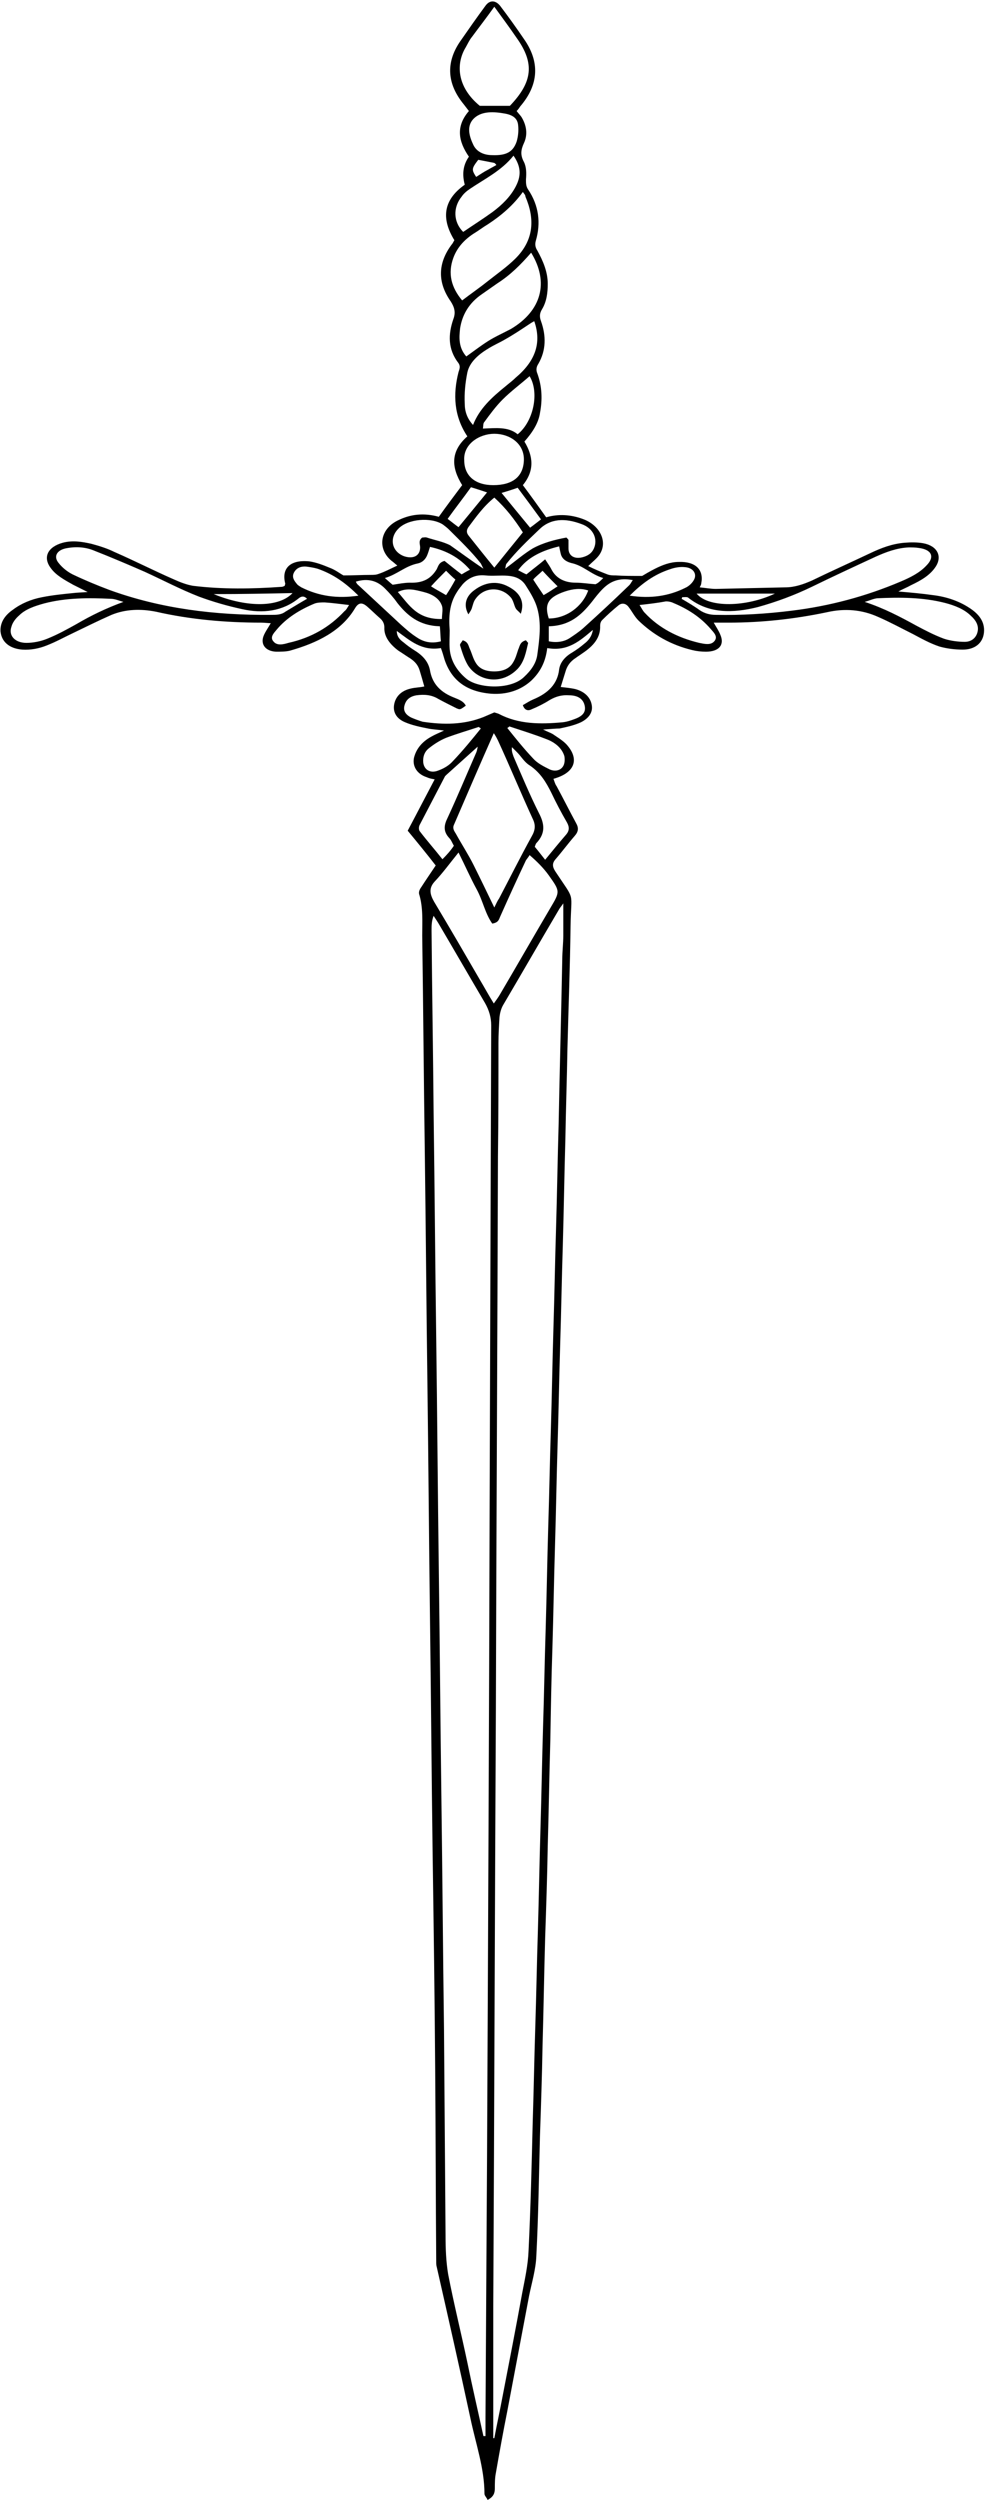 <?xml version="1.0" encoding="UTF-8"?>
<!DOCTYPE svg PUBLIC '-//W3C//DTD SVG 1.0//EN'
          'http://www.w3.org/TR/2001/REC-SVG-20010904/DTD/svg10.dtd'>
<svg height="481.8" preserveAspectRatio="xMidYMid meet" version="1.0" viewBox="163.2 9.2 189.9 481.8" width="189.9" xmlns="http://www.w3.org/2000/svg" xmlns:xlink="http://www.w3.org/1999/xlink" zoomAndPan="magnify"
><g id="change1_1"
  ><path d="M267.9,149.8c1,0.5,1.7,0.7,2.2,1.1c0.9,0.6,2,1.3,2.6,2.1c2.2,2.7,1.2,5.2-2.8,6.3c0.2,0.5,0.3,1,0.6,1.4 c1.3,2.4,2.5,4.8,3.8,7.2c0.5,0.9,0.4,1.6-0.3,2.4c-1.3,1.5-2.4,3-3.7,4.5c-0.7,0.8-0.6,1.5,0,2.4c3.9,5.9,3,3.5,2.9,10.5 c-0.1,7.8-0.4,15.7-0.6,23.5c-0.1,5.8-0.3,11.7-0.4,17.5c-0.2,6.9-0.3,13.8-0.5,20.7c-0.2,6.3-0.3,12.6-0.5,18.9 c-0.2,6.4-0.3,12.9-0.5,19.3c-0.2,6.5-0.3,13-0.5,19.5c-0.2,6.6-0.3,13.1-0.5,19.7c-0.2,5.9-0.3,11.8-0.4,17.7 c-0.2,6.8-0.3,13.7-0.5,20.5c-0.1,5.9-0.3,11.8-0.5,17.7c-0.2,6.9-0.3,13.8-0.5,20.7c-0.1,5.8-0.3,11.7-0.5,17.5 c-0.2,7.7-0.3,15.4-0.7,23.1c-0.1,2.6-0.9,5.2-1.4,7.7c-1.4,7.4-2.8,14.8-4.2,22.2c-0.8,4-1.5,7.9-2.2,11.9c-0.2,1-0.2,2-0.2,3 c0,0.8-0.2,1.6-1.4,2.2c-0.2-0.5-0.6-0.8-0.6-1.2c0-4.9-1.7-9.7-2.7-14.5c-2.1-9.8-4.3-19.5-6.5-29.2c-0.1-0.3-0.1-0.7-0.1-1 c-0.1-12.3-0.1-24.7-0.2-37c-0.1-14.1-0.3-28.2-0.5-42.2c-0.2-14.8-0.3-29.6-0.5-44.5c-0.2-15.2-0.3-30.4-0.5-45.7 c-0.2-14.7-0.3-29.5-0.5-44.2c-0.2-14-0.3-28-0.5-42c0-2.7,0.2-5.4-0.6-8c-0.1-0.4,0.1-0.9,0.4-1.3c0.9-1.4,1.8-2.7,2.8-4.2 c-1.7-2.2-3.5-4.4-5.4-6.7c1.7-3.2,3.4-6.5,5.2-9.9c-0.6-0.1-1.1-0.2-1.5-0.4c-1.9-0.6-2.8-2.1-2.5-3.7c0.4-1.7,1.5-3.1,3.3-4.1 c0.7-0.4,1.4-0.7,2.5-1.2c-1.3-0.2-2.2-0.2-3.1-0.4c-1.5-0.3-3-0.6-4.4-1.2c-1.7-0.7-2.4-2-2.1-3.5c0.3-1.5,1.4-2.6,3.2-3 c0.8-0.2,1.7-0.2,2.6-0.4c-0.3-1.1-0.6-2.1-0.9-3.1c-0.3-1-0.9-1.7-1.8-2.3c-0.8-0.5-1.5-1-2.3-1.5c-1.6-1.2-2.8-2.7-2.7-4.5 c0-0.7-0.3-1.3-0.9-1.8c-0.8-0.7-1.5-1.4-2.3-2.1c-1.1-1-1.8-0.9-2.5,0.3c-2.6,4.3-7.2,6.6-12.5,8.1c-0.8,0.2-1.8,0.2-2.7,0.2 c-2-0.1-3-1.4-2.4-3c0.3-0.8,0.9-1.6,1.4-2.5c-0.6,0-1.2-0.1-1.8-0.1c-6.9,0-13.7-0.6-20.3-2.1c-3-0.6-5.9-0.5-8.6,0.6 c-2.5,1.1-4.9,2.3-7.4,3.5c-1.7,0.8-3.3,1.7-5.1,2.4c-1.5,0.6-3.1,0.9-4.7,0.8c-2.5-0.2-4-1.5-4.2-3.5c-0.1-1.7,0.8-3.1,2.4-4.2 c1.6-1.2,3.5-2,5.6-2.4c2-0.4,4-0.6,6-0.8c0.8-0.1,1.5-0.1,2.8-0.2c-1.2-0.6-2-1-2.8-1.4c-1.6-0.9-3.3-1.8-4.3-3.2 c-1.6-2.1-0.6-4.1,2.3-4.9c1.9-0.5,3.7-0.2,5.5,0.2c1.5,0.4,3.1,0.9,4.5,1.6c3.9,1.7,7.6,3.6,11.5,5.3c1.1,0.5,2.4,1,3.6,1.2 c5.7,0.7,11.4,0.6,17.1,0.2c0.2,0,0.4-0.1,0.6-0.2c0-0.2,0.1-0.3,0.1-0.4c-0.8-3,1-4.7,4.7-4.3c1.3,0.2,2.6,0.7,3.8,1.2 c1.1,0.4,2,1.1,2.7,1.5c2,0,3.6-0.1,5.2-0.1c0.6,0,1.1,0,1.6-0.2c1.2-0.4,2.3-1,3.6-1.6c-0.5-0.4-0.8-0.7-1.1-0.9 c-2.8-2.3-2.3-6.1,1.2-7.8c2.4-1.2,5-1.5,7.9-0.7c1.5-2.1,3-4.1,4.5-6.1c-2.1-3.4-2.3-6.5,1-9.4c-2.6-3.9-2.8-8.1-1.7-12.4 c0.2-0.6,0.4-1.1,0-1.7c-2.1-2.7-2-5.6-1-8.5c0.5-1.3,0.2-2.3-0.5-3.4c-2.6-3.7-2.5-7.4,0.2-11c0.2-0.2,0.3-0.5,0.5-0.8 c-2.4-3.9-2.4-7.6,2-10.7c-0.5-1.9-0.4-3.7,0.8-5.4c-2-2.9-2.6-5.8,0-8.8c-0.3-0.4-0.7-0.9-1-1.3c-3.2-3.9-3.5-8-0.7-12.1 c1.6-2.3,3.2-4.6,4.9-6.9c0.8-1.1,1.9-1.1,2.8,0c1.6,2.1,3.1,4.2,4.6,6.4c3.1,4.4,2.9,8.8-0.7,13c-0.2,0.3-0.4,0.6-0.7,0.9 c0.3,0.4,0.6,0.7,0.9,1.1c1,1.6,1.3,3.4,0.5,5.1c-0.6,1.3-0.7,2.3,0,3.6c0.5,1,0.5,2.2,0.4,3.4c0,0.7,0,1.3,0.4,1.9 c2.1,3.1,2.5,6.5,1.5,9.9c-0.2,0.7-0.1,1.3,0.3,1.9c1.1,2,2,4.1,2,6.4c0,1.7-0.2,3.4-1.1,4.9c-0.5,0.8-0.5,1.5-0.2,2.3 c1,2.8,1,5.6-0.5,8.2c-0.4,0.6-0.5,1.2-0.2,1.9c0.9,2.5,1,5,0.5,7.6c-0.3,2-1.5,3.8-3,5.5c1.7,2.8,2,5.6-0.3,8.4 c1.5,2,3,4.1,4.5,6.2c2.4-0.7,4.8-0.5,7,0.3c3.4,1.2,5,4.5,3.2,7c-0.5,0.7-1.3,1.3-2.1,2.1c1.2,0.6,2.4,1.1,3.7,1.6 c0.5,0.2,1.1,0.2,1.6,0.2c1.5,0.1,3.1,0.1,5.1,0.1c0.5-0.3,1.5-0.9,2.5-1.4c1.4-0.7,2.9-1.3,4.6-1.3c3.2-0.1,4.8,1.5,4.3,4.1 c0,0.2-0.1,0.4-0.3,0.8c1.1,0.1,2.1,0.3,3.1,0.3c4.5-0.1,9-0.2,13.4-0.3c1.8,0,3.5-0.6,5.1-1.3c3.7-1.8,7.5-3.5,11.3-5.3 c2.1-1,4.2-1.8,6.6-2c1.2-0.1,2.5-0.1,3.6,0.1c2.7,0.5,3.7,2.5,2.4,4.5c-1.1,1.7-2.9,2.7-4.8,3.6c-0.7,0.4-1.5,0.7-2.4,1.2 c2.4,0.2,4.6,0.4,6.7,0.7c2.5,0.3,4.9,1.1,6.9,2.4c1.9,1.2,3.1,2.7,2.9,4.8c-0.2,2-1.7,3.3-4.1,3.3c-1.5,0-3.1-0.2-4.5-0.6 c-1.8-0.6-3.4-1.5-5.1-2.4c-2.2-1.1-4.4-2.3-6.7-3.3c-3.1-1.4-6.4-1.7-9.9-0.9c-6.2,1.3-12.5,2-18.9,2c-0.9,0-1.8,0-2.9,0 c0.5,0.9,1,1.6,1.3,2.4c0.8,1.9-0.3,3.2-2.8,3.2c-0.9,0-1.8-0.1-2.6-0.3c-4.2-1-7.6-3-10.4-5.7c-0.8-0.8-1.2-1.7-1.9-2.6 c-0.5-0.7-1.3-0.9-2-0.3c-1.1,0.9-2.1,1.8-3.1,2.8c-0.3,0.3-0.4,0.7-0.4,1.1c0.1,2.3-1.3,3.9-3.4,5.3c-0.4,0.3-0.9,0.6-1.3,0.9 c-1.1,0.7-1.7,1.6-2,2.7c-0.3,1-0.6,1.9-0.9,2.9c0.9,0.1,1.9,0.2,2.8,0.4c1.9,0.5,3,1.7,3.2,3.2c0.2,1.4-0.7,2.5-2.1,3.2 c-1.3,0.6-2.7,0.9-4.1,1.2C270.4,149.6,269.4,149.7,267.9,149.8z M256.4,478.7c0.1,0,0.2,0,0.4,0c0-1.2,0-2.4,0-3.6 c0.1-16.8,0.2-33.7,0.3-50.5c0.2-42.1,0.4-84.2,0.5-126.3c0.1-30.5,0.2-61,0.3-91.5c0-1.5-0.4-2.9-1.2-4.3c-3-5.1-6-10.3-9-15.4 c-0.3-0.5-0.6-0.9-0.9-1.4c-0.4,1-0.4,1.9-0.4,2.8c0.1,11.8,0.3,23.6,0.4,35.4c0.2,14.4,0.3,28.8,0.5,43.2 c0.2,14.9,0.3,29.9,0.5,44.8c0.2,14.7,0.3,29.4,0.5,44c0.2,14.8,0.3,29.6,0.5,44.4c0.1,13.3,0.2,26.6,0.3,39.8c0,2.5,0.1,5,0.5,7.4 c1.1,5.7,2.5,11.3,3.7,17C254.3,469.4,255.4,474.1,256.4,478.7z M258.3,479.1c0.1,0,0.2,0,0.2,0c0.5-2.7,1.1-5.4,1.6-8.1 c1.3-6.7,2.6-13.4,3.8-20c0.5-2.6,1.1-5.3,1.2-8c0.4-8.2,0.6-16.5,0.8-24.7c0.2-6.2,0.3-12.3,0.5-18.5c0.2-6.2,0.3-12.3,0.5-18.5 c0.2-6.6,0.3-13.1,0.5-19.7c0.2-6.6,0.3-13.1,0.5-19.7c0.2-6.2,0.3-12.5,0.5-18.7c0.2-6.6,0.3-13.3,0.5-19.9 c0.2-6.2,0.3-12.3,0.5-18.5c0.2-6.6,0.3-13.1,0.5-19.7c0.2-6.4,0.3-12.7,0.5-19.1c0.2-6.7,0.3-13.4,0.5-20.1 c0.2-10.6,0.5-21.2,0.7-31.8c0-1.5,0.2-3.1,0.2-4.6c0-2,0-4,0-6.2c-0.4,0.6-0.7,0.9-0.9,1.3c-3.6,6.1-7.1,12.2-10.7,18.3 c-0.4,0.7-0.6,1.5-0.7,2.3c-0.1,1.7-0.2,3.3-0.2,5c0,7.3,0,14.6-0.1,21.9c-0.1,35.6-0.3,71.2-0.4,106.8 c-0.2,38.3-0.3,76.6-0.5,114.8c0,5.1,0,10.2,0,15.3C258.3,472.4,258.3,475.7,258.3,479.1z M251.6,173.5c-1.7,2.1-3,3.9-4.6,5.6 c-1.2,1.3-0.9,2.5-0.1,3.9c3,5,5.9,10,8.8,15c0.9,1.5,1.7,3,2.7,4.6c0.5-0.7,0.8-1.1,1.1-1.6c3.3-5.6,6.5-11.2,9.8-16.8 c1.9-3.2,1.9-3.2-0.3-6.3c-1-1.4-2.3-2.7-3.7-3.9c-0.3,0.5-0.5,0.7-0.7,1c-1.7,3.6-3.3,7.1-4.9,10.7c-0.3,0.6-0.3,1.3-1.6,1.5 c-1.4-2-1.8-4.4-3-6.6C253.9,178.4,252.9,176.1,251.6,173.5z M249.9,130.7c0,1.2-0.1,2.4,0,3.6c0.2,2.2,1.3,4.1,3.2,5.7 c2.3,1.9,8.5,2.2,11.1-0.3c1.4-1.3,2.4-2.7,2.6-4.4c0.4-2.9,0.8-5.9,0-8.8c-0.4-1.5-1.3-3-2.2-4.4c-1.7-2.8-5.1-1.7-7.8-2 c-1.9-0.2-3.3,0.5-4.4,1.7c-0.4,0.5-0.8,1-1.1,1.5C249.8,125.6,249.7,128.1,249.9,130.7z M258.5,184.1c0.4-0.8,0.6-1.3,0.9-1.7 c2.1-4,4.1-8,6.3-12c0.7-1.2,0.8-2.2,0.2-3.4c-2.3-5-4.4-10.1-6.7-15.1c-0.2-0.4-0.4-0.8-0.8-1.4c-2.7,6.1-5.2,11.9-7.7,17.7 c-0.3,0.7,0.1,1.2,0.4,1.7c1.1,2,2.4,4,3.4,6C255.8,178.5,257.1,181.2,258.5,184.1z M268.7,134.1c-0.3,2.6-1.3,4.6-3.1,6.3 c-2.1,1.9-4.8,2.7-7.7,2.5c-4.9-0.4-7.7-2.7-9-6.6c-0.2-0.7-0.4-1.4-0.7-2.2c-3.7,0.6-5.9-1.4-8.5-3.3c0,1.1,0.6,1.7,1.3,2.2 c0.7,0.6,1.4,1.1,2.2,1.6c1.6,1,2.6,2.2,2.9,3.8c0.4,2.3,1.7,4,4.3,5.1c0.9,0.4,2.1,0.7,2.6,1.7c-1.1,0.8-1.1,0.8-1.8,0.5 c-1.2-0.6-2.4-1.2-3.5-1.8c-1.3-0.8-2.7-0.9-4.2-0.7c-1.2,0.2-2,0.8-2.3,1.9c-0.3,1,0.1,1.8,1.3,2.4c0.7,0.3,1.5,0.6,2.2,0.8 c4,0.6,7.9,0.6,11.7-0.9c0.7-0.3,1.4-0.6,2.1-0.9c0.3,0.1,0.7,0.2,0.9,0.3c3.8,2,8,2,12.3,1.6c0.9-0.1,1.7-0.4,2.5-0.7 c1.5-0.6,2-1.4,1.7-2.6c-0.3-1.2-1.3-1.9-3-1.9c-1.3-0.1-2.5,0.2-3.7,0.9c-1.1,0.7-2.3,1.3-3.5,1.8c-0.8,0.4-1.4,0.1-1.7-0.8 c0.7-0.4,1.3-0.8,2-1.1c2.9-1.2,4.7-3,5-5.8c0.2-1.4,1.2-2.5,2.6-3.3c0.8-0.5,1.5-1,2.2-1.6c0.8-0.6,1.5-1.4,1.7-2.7 C275,132.7,272.7,134.8,268.7,134.1z M258.5,10.5c-1.5,2.1-2.9,3.9-4.3,5.8c-0.5,0.6-0.8,1.3-1.2,2c-1.9,3.1-1.8,7.6,2.7,11.3 c2,0,3.9,0,5.8,0c4.4-4.6,4.8-8.2,1.3-13.1C261.5,14.6,260.1,12.7,258.5,10.5z M222.4,124.6c-0.6-0.6-1.1-0.5-1.6-0.1 c-3.1,2.5-6.9,3-10.9,2.1c-2.8-0.6-5.6-1.4-8.3-2.4c-3.6-1.4-7-3.2-10.5-4.8c-3.2-1.4-6.5-2.8-9.8-4.1c-1.7-0.7-3.6-0.8-5.5-0.4 c-1.7,0.4-2.3,1.6-1.3,2.8c0.7,0.9,1.7,1.7,2.7,2.2c2.3,1.1,4.7,2.1,7.1,3c9.9,3.6,20.4,4.9,31.2,4.8c1,0,1.9,0,2.7-0.6 C219.7,126.2,221,125.4,222.4,124.6z M294.7,124.3c0,0.1,0,0.2-0.1,0.3c1.2,0.7,2.4,1.4,3.5,2.2c0.9,0.6,1.9,0.9,3.1,0.9 c4.9,0.1,9.8-0.2,14.6-0.8c7.4-0.9,14.4-2.8,21-5.6c1.9-0.8,3.7-1.7,5-3.1c1.7-1.7,1-3.1-1.5-3.4c-0.6-0.1-1.3-0.1-1.9-0.1 c-2.3,0.1-4.4,0.9-6.4,1.8c-4.1,1.9-8.2,3.8-12.3,5.8c-3.3,1.6-6.8,2.9-10.4,3.9c-4.8,1.2-9.5,1.3-13.4-1.8 C295.7,124.2,295.1,124.3,294.7,124.3z M264,46.2c-1.8,2.5-4.1,4.5-6.7,6.2c-1,0.6-1.9,1.3-2.9,1.9c-1.8,1.2-3.1,2.7-3.8,4.6 c-1.1,3-0.4,5.7,1.7,8.2c1.7-1.3,3.3-2.4,4.8-3.6c1.9-1.5,3.9-2.9,5.5-4.5c3.6-3.6,3.7-7.7,1.9-11.9 C264.5,46.8,264.3,46.6,264,46.2z M265.6,57.9c-2,2.3-4,4.3-6.5,5.9c-1,0.7-2,1.4-3,2.1c-2.5,1.7-3.8,4-4.2,6.6 c-0.2,1.8-0.3,3.7,1.2,5.4c1.4-1,2.7-2,4.1-2.9c1.4-0.9,3-1.6,4.5-2.4C267.6,69.1,269.1,63.6,265.6,57.9z M266.2,71.1 c-0.4,0.2-0.7,0.4-1,0.6c-1.5,1-3,2-4.6,2.9c-1,0.6-2.2,1.1-3.3,1.8c-2,1.2-3.6,2.7-4,4.6c-0.4,2-0.6,4-0.5,6 c0,1.4,0.4,2.8,1.6,4.1c1.2-3.1,3.6-5.3,6.2-7.4c0.7-0.6,1.4-1.1,2-1.7C266.3,78.9,267.7,75.4,266.2,71.1z M329.9,125.2 c3.7,1.2,6.9,2.9,10,4.6c1.7,0.9,3.4,1.8,5.3,2.5c1.2,0.4,2.7,0.6,4,0.6c1.4,0,2.3-0.9,2.5-2.1c0.2-1.1-0.4-2.1-1.3-2.9 c-1.3-1.3-3.1-2-5-2.5c-4.3-1.1-8.7-1.1-13.1-0.9C331.5,124.6,330.7,125,329.9,125.2z M187,125.2c-0.8-0.2-1.6-0.6-2.5-0.6 c-4.3-0.2-8.6-0.2-12.8,0.9c-1.8,0.5-3.6,1.1-4.8,2.3c-0.7,0.6-1.3,1.4-1.5,2.2c-0.6,1.7,0.7,3.1,2.9,3.1c1.3,0,2.8-0.3,4-0.8 c2-0.8,3.8-1.8,5.6-2.8C180.8,127.8,183.7,126.4,187,125.2z M252.7,97.9c0,3,2.1,4.8,5.6,4.8c3.8,0,5.8-1.7,5.9-4.8 c0.1-3.2-2.7-5.1-5.7-5.1C255.6,92.8,252.5,94.8,252.7,97.9z M262.2,39.2c-2.3,2.9-5.6,4.5-8.4,6.4c-0.6,0.4-1.2,0.9-1.6,1.5 c-1.7,2.1-1.6,4.9,0.3,6.8c1.9-1.3,3.8-2.5,5.6-3.8c1.9-1.4,3.5-3,4.5-4.9C263.6,43.3,263.8,41.5,262.2,39.2z M258.5,118.6 c2-2.5,3.8-4.7,5.5-6.8c-1.6-2.5-3.3-4.7-5.5-6.7c-2.1,1.7-3.5,3.7-5,5.7c-0.4,0.6-0.4,1.1,0.1,1.7 C255.2,114.5,256.7,116.4,258.5,118.6z M250.7,172.2c-0.3-0.5-0.5-1.1-0.9-1.5c-1.2-1.3-1-2.5-0.3-3.9c1.9-4.1,3.6-8.2,5.4-12.3 c0.2-0.4,0.3-0.8,0.4-1.4c-2.1,1.9-4,3.6-6,5.4c-0.1,0.1-0.2,0.2-0.3,0.3c-1.6,3.1-3.3,6.3-4.9,9.4c-0.2,0.4-0.2,1,0.1,1.3 c1.3,1.7,2.8,3.4,4.3,5.3C249.4,173.9,250.1,173.1,250.7,172.2z M268.3,174.9c1.4-1.7,2.7-3.3,4-4.8c0.7-0.8,0.7-1.5,0.2-2.4 c-1.1-1.9-2.1-3.8-3-5.7c-1-2-2.1-3.9-4.2-5.3c-1-0.6-1.6-1.7-2.4-2.5c-0.3-0.3-0.7-0.7-1-1c-0.1,0.7,0.1,1.2,0.3,1.8 c1.6,3.7,3.1,7.3,4.9,10.9c1.1,2.1,1.3,3.9-0.5,5.8c-0.1,0.1-0.2,0.4-0.3,0.7C266.9,173.1,267.5,173.9,268.3,174.9z M258.1,39.1 c2.7,0.1,4-0.6,4.7-2.6c0.3-1,0.4-2.1,0.3-3.1c-0.1-1.3-0.9-2-2.5-2.3c-2.2-0.4-4.4-0.5-5.9,0.8c-1.6,1.4-1.1,3.4-0.3,5.1 C255,38.4,256.4,39.1,258.1,39.1z M230.5,125.8c-1.8-0.2-3.2-0.4-4.7-0.5c-0.6,0-1.3,0-1.9,0.2c-2.9,1.2-5.5,2.8-7.4,5.1 c-0.5,0.6-1.3,1.4-0.6,2.2c0.7,0.9,1.9,0.6,2.9,0.3c4.5-1,8-3.1,10.8-6.1C230,126.7,230.1,126.4,230.5,125.8z M286.5,125.8 c0.4,0.6,0.6,1.1,1,1.5c2.7,2.9,6.3,4.8,10.5,5.8c1,0.2,2.2,0.5,2.9-0.3c0.8-0.9-0.1-1.7-0.7-2.4c-1.9-2.2-4.3-3.8-7.2-5 c-0.4-0.2-0.9-0.3-1.4-0.3C290,125.4,288.3,125.6,286.5,125.8z M272.4,112.8c0.3,0.3,0.4,0.4,0.4,0.5c0,0.5,0,1.1,0,1.6 c0,1.4,1.1,2.1,2.7,1.7c1.1-0.3,1.8-0.8,2.2-1.7c0.8-1.8-0.1-3.9-2.4-4.7c-3.2-1.2-6-1.1-8.2,1.1c-2.2,2.1-4.4,4.2-6.3,6.6 c-0.1,0.2-0.1,0.5-0.2,0.9c1.9-1.4,3.5-2.8,5.3-3.9C267.9,113.8,270.2,113.2,272.4,112.8z M263,92.9c3.1-2.5,4.2-8.1,2.3-11.2 c-1.7,1.5-3.6,2.9-5.2,4.5c-1.3,1.3-2.4,2.8-3.5,4.3c-0.3,0.3-0.2,0.8-0.3,1.3C258.8,91.7,261.2,91.4,263,92.9z M256.4,118.8 c-0.3-0.6-0.4-0.8-0.5-1c-1.8-2.3-4-4.4-6.1-6.5c-0.4-0.4-0.8-0.7-1.2-1c-2.3-1.5-6.8-1.1-8.6,0.8c-1.8,1.8-1.3,4.4,1.1,5.3 c1.8,0.6,3.1-0.1,3.1-1.7c0-0.6-0.4-1.3,0.4-1.9c0.3,0,0.6-0.1,0.9,0c1.5,0.5,3.2,0.8,4.5,1.5C252,115.7,254,117.2,256.4,118.8z M269,132.8c1.5,0.3,2.9,0.1,4-0.6c0.9-0.6,1.8-1.2,2.6-1.9c3-2.7,6-5.5,8.9-8.3c0.3-0.3,0.4-0.6,0.7-1c-2.6-0.5-4.3,0.2-5.8,1.7 c-0.8,0.8-1.4,1.6-2.1,2.5c-2,2.5-4.2,4.6-8.3,4.7C269,130.9,269,131.8,269,132.8z M248,129.9c-4-0.1-6.3-2.1-8.2-4.5 c-0.7-1-1.5-1.9-2.4-2.8c-1.5-1.5-3.3-2-5.6-1.3c0.1,0.2,0.2,0.4,0.3,0.5c2.8,2.6,5.6,5.2,8.4,7.8c0.9,0.8,1.9,1.7,3,2.4 c1.3,0.9,2.8,1.3,4.7,0.8C248.1,131.8,248.1,130.9,248,129.9z M279.5,120.6c-2.4-0.7-3.8-2.4-6.2-2.9c-1.1-0.3-1.8-0.9-2-1.8 c-0.1-0.4-0.2-0.9-0.3-1.4c-3.3,0.8-6.1,2.1-7.9,4.6c0.6,0.3,1.1,0.6,1.6,0.8c1.2-1,2.3-1.8,3.6-2.9c0.6,0.9,1,1.5,1.3,2.1 c0.9,1.6,2.5,2.4,4.6,2.4c1.2,0,2.4,0.2,3.8,0.3C278.5,121.6,278.9,121.2,279.5,120.6z M237.4,120.6c0.7,0.6,1.1,1,1.5,1.3 c1.3-0.2,2.3-0.4,3.3-0.4c2.6,0.1,4.1-0.8,5.2-2.6c0.3-0.6,0.4-1.3,1.5-1.6c1,0.8,2.1,1.7,3.3,2.6c0.5-0.3,1-0.6,1.6-0.9 c-2-2.3-4.5-3.7-7.7-4.4c-0.2,0.6-0.3,1-0.5,1.5c-0.3,0.8-0.9,1.5-1.9,1.7C241.3,118.3,239.8,119.9,237.4,120.6z M261.4,149.2 c-0.1,0.1-0.2,0.2-0.4,0.3c1.6,2,3.2,4,5,5.9c0.8,0.9,2,1.5,3.2,2.1c1.2,0.5,2.3,0.1,2.7-0.9c0.2-0.5,0.2-1.2,0.1-1.7 c-0.5-1.6-1.9-2.7-3.6-3.3C266.1,150.7,263.8,150,261.4,149.2z M284.6,124c4,0.6,7.5,0.1,10.7-1.5c0.7-0.3,1.3-0.9,1.6-1.4 c0.8-1.2,0-2.5-1.7-2.6c-0.9-0.1-2,0.1-2.8,0.4C289.3,119.9,286.9,121.7,284.6,124z M255.9,149.6c-0.1-0.1-0.3-0.2-0.4-0.3 c-2.1,0.7-4.2,1.3-6.3,2.1c-1.2,0.5-2.3,1.2-3.3,2c-0.9,0.7-1.2,1.7-1.1,2.8c0.2,1.4,1.4,2.1,2.9,1.5c1.1-0.4,2.1-1,2.8-1.8 C252.5,153.8,254.2,151.7,255.9,149.6z M232.3,124c-2.3-2.3-4.7-4.1-7.9-5.2c-0.7-0.2-1.4-0.3-2.1-0.4c-1-0.1-1.9,0.2-2.4,1.1 c-0.5,0.9,0,1.6,0.5,2.2c0.2,0.3,0.6,0.5,0.9,0.7C224.7,124.1,228.2,124.6,232.3,124z M248.4,128.5c0-1.1,0.3-2-0.1-2.8 c-0.5-1.2-1.8-2-3.4-2.4c-1.6-0.4-3.2-0.9-5,0C242.1,125.8,243.6,128.6,248.4,128.5z M269,128.4c3.4,0,6.5-2.3,7.6-5.4 c-1.5-0.5-3-0.3-4.5,0.2C268.9,124.3,268.1,125.6,269,128.4z M267.5,109.3c-1.6-2.2-3-4.1-4.5-6.1c-1.1,0.4-2.1,0.7-3.1,1 c1.8,2.2,3.6,4.4,5.5,6.7C266.1,110.4,266.7,109.9,267.5,109.3z M249.5,109.2c0.8,0.6,1.4,1.1,2.1,1.6c1.9-2.3,3.7-4.5,5.5-6.7 c-1.2-0.4-2.1-0.7-3.1-1C252.5,105.2,251,107.1,249.5,109.2z M219.6,123.5c-4.9,0.1-9.8,0.2-15.2,0.2 C211,126.4,217.1,126.2,219.6,123.5z M312.6,123.6c-5.3,0-10.2,0-15.1,0C299.8,126.4,307.1,126.2,312.6,123.6z M251,120.9 c-0.6-0.5-1.2-1.1-1.8-1.7c-1.1,1.1-2,2-2.9,3c0.9,0.6,1.9,1.1,2.9,1.7C249.8,123,250.4,122,251,120.9z M270.7,122.2 c-0.9-0.9-1.9-1.9-2.9-3c-0.6,0.6-1.3,1.1-1.8,1.7c0.7,1.1,1.4,2.1,2,3C268.9,123.4,269.8,122.8,270.7,122.2z M255.4,40 c-1.3,1.7-1.3,1.9-0.4,3.3c0.8-0.5,1.5-1,2.3-1.4c0.5-0.3,1.1-0.6,1.6-0.9c-0.1-0.1-0.2-0.3-0.4-0.4 C257.5,40.4,256.5,40.2,255.4,40z"
    /><path d="M264.6,132.6c0.2,0.3,0.5,0.5,0.4,0.6c-0.4,1.7-0.7,3.5-2,4.9c-3.2,3.3-7.7,2.3-9.6-0.7c-0.7-1.2-1.1-2.5-1.5-3.8 c-0.1-0.3,0.3-0.6,0.5-1c1.1,0.3,1.1,1.1,1.4,1.7c0.4,0.9,0.6,1.8,1.1,2.6c0.7,1.2,1.9,1.7,3.6,1.7c1.6,0,2.9-0.5,3.6-1.7 c0.5-0.8,0.7-1.6,1-2.5C263.4,133.8,263.4,132.9,264.6,132.6z"
    /><path d="M253.5,127.6c-1-1.8-0.5-3.5,1.2-4.7c2-1.5,4.3-1.8,6.4-0.7c2.4,1.2,3.3,3,2.5,5.3c-0.4-0.5-0.8-0.7-1-1.1 c-0.3-0.6-0.4-1.3-0.8-1.9c-1.8-2.3-5.2-2.3-6.9,0.1c-0.4,0.5-0.5,1.1-0.7,1.7C254.1,126.7,253.9,127,253.5,127.6z"
  /></g
></svg
>
